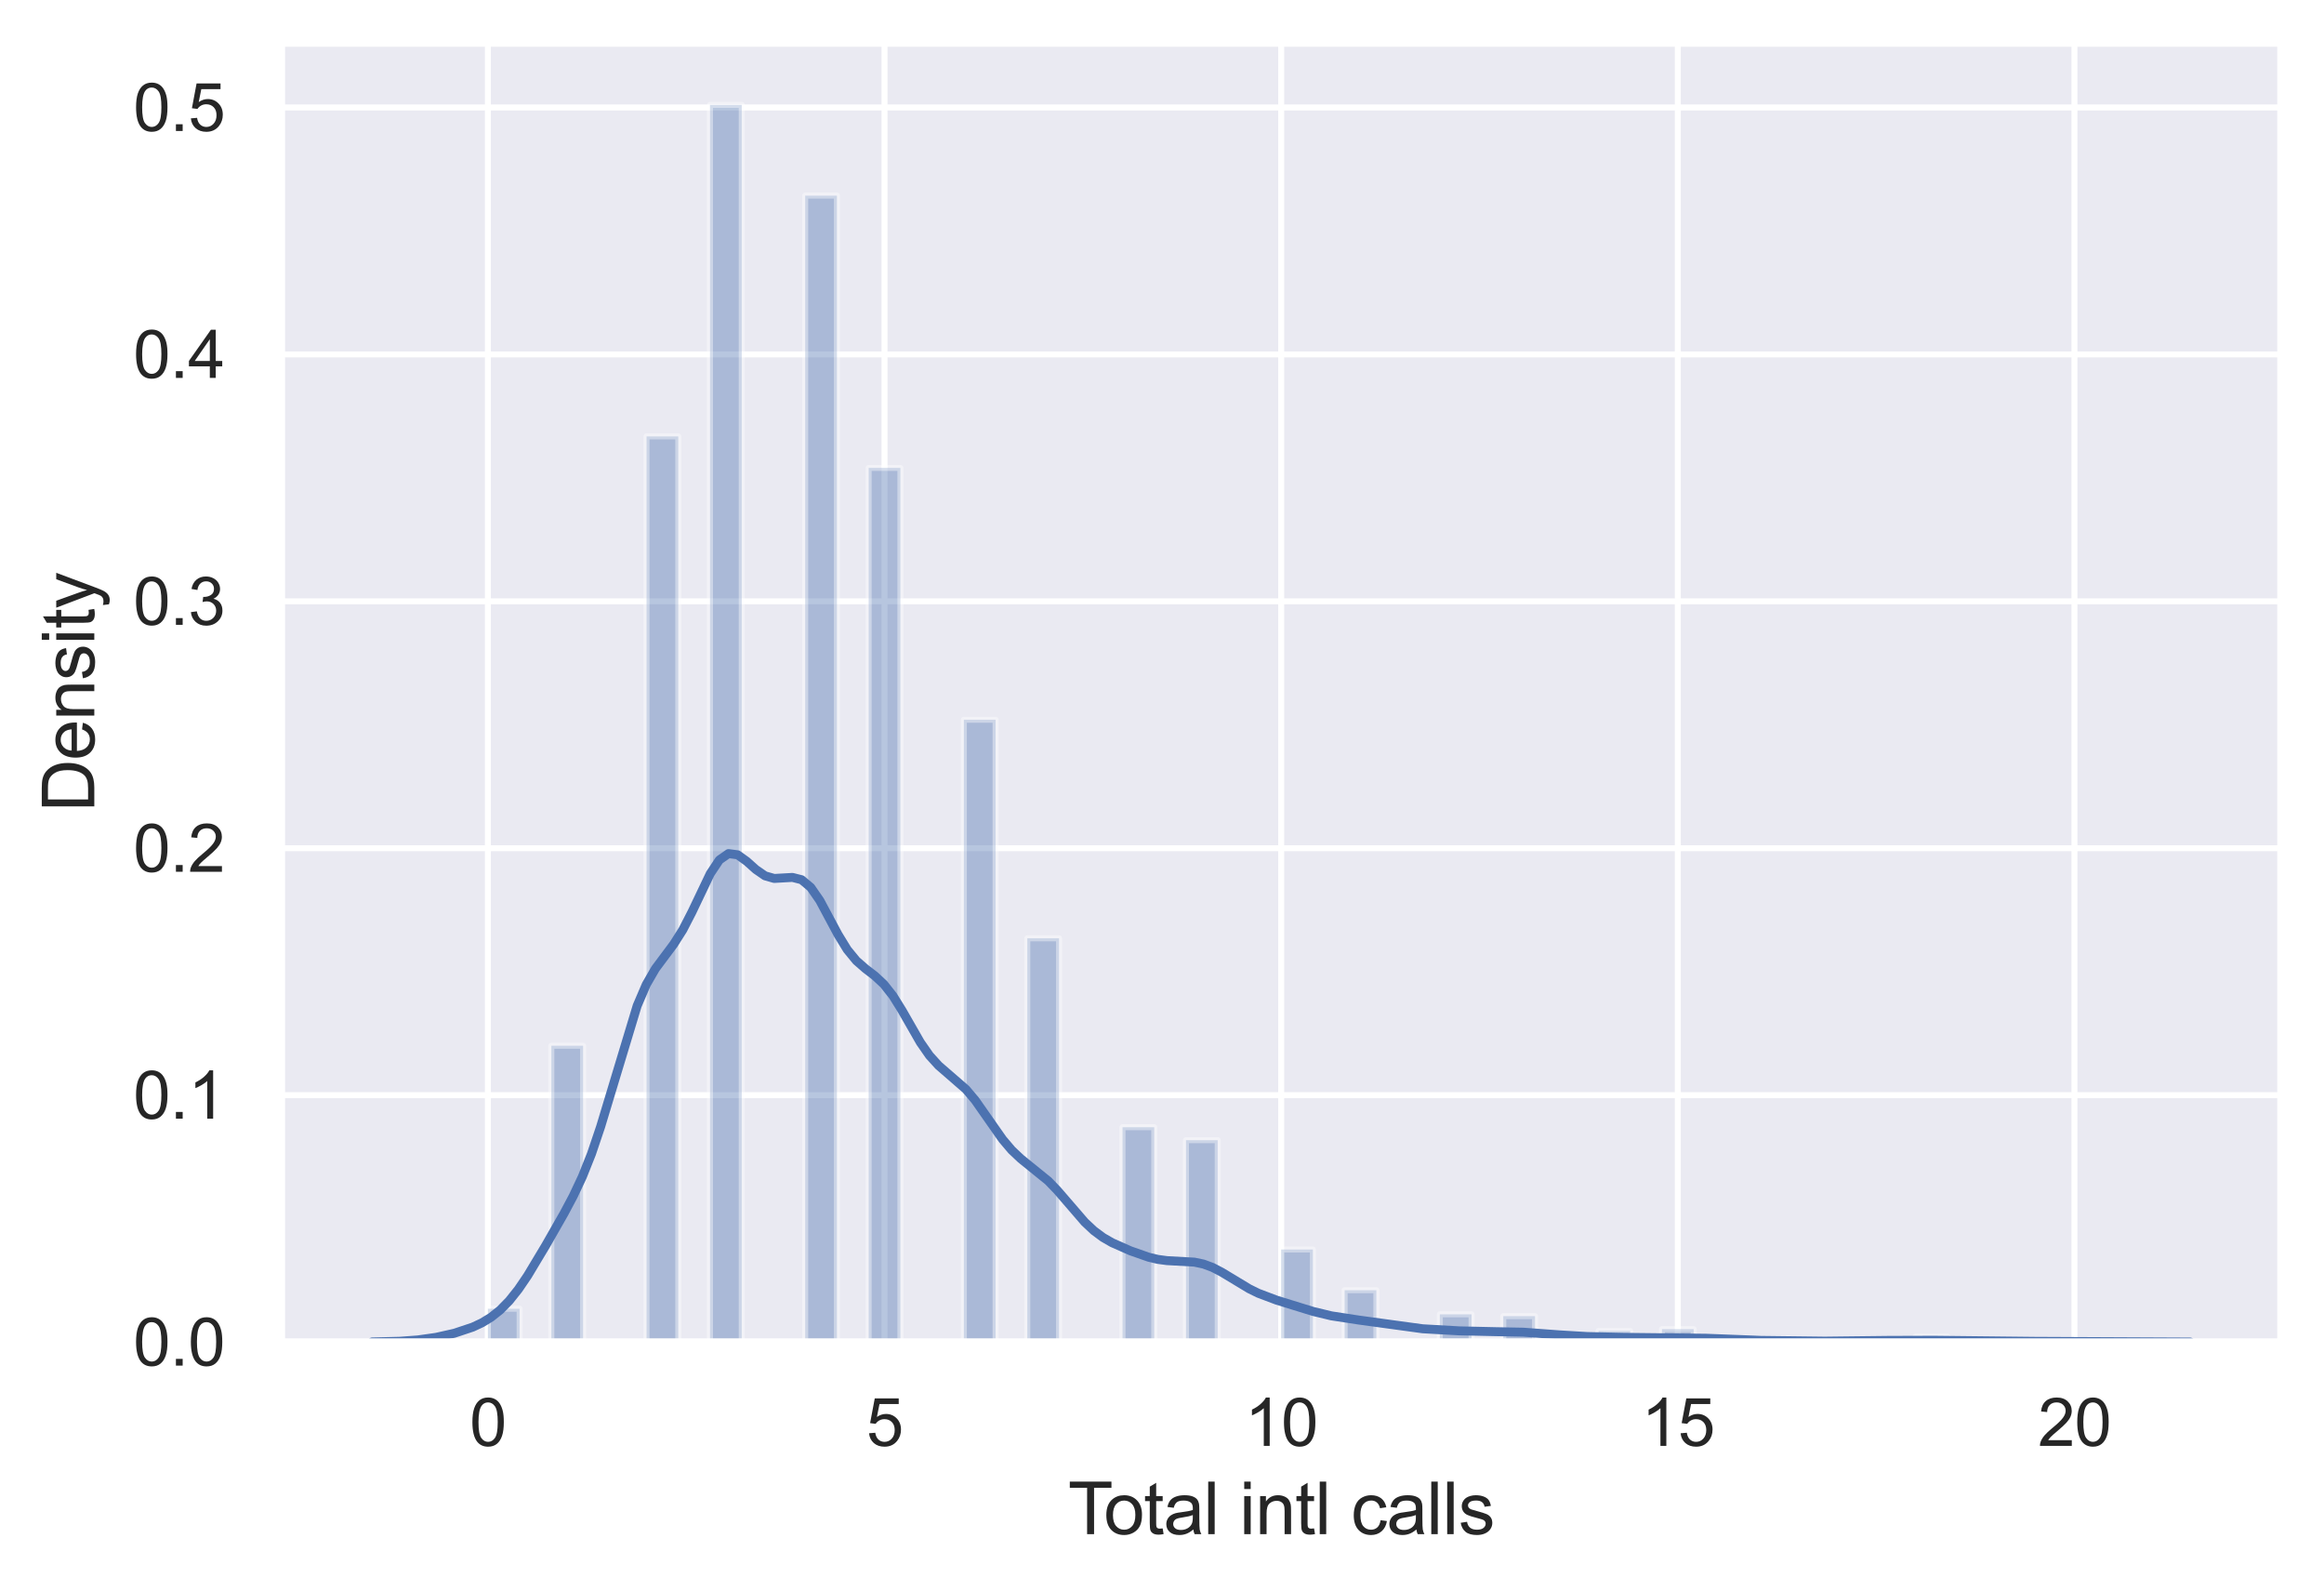 <?xml version="1.0" encoding="utf-8" standalone="no"?>
<!DOCTYPE svg PUBLIC "-//W3C//DTD SVG 1.1//EN"
  "http://www.w3.org/Graphics/SVG/1.1/DTD/svg11.dtd">
<svg xmlns:xlink="http://www.w3.org/1999/xlink" width="389.105pt" height="266.374pt" viewBox="0 0 389.105 266.374" xmlns="http://www.w3.org/2000/svg" version="1.1">
 <defs>
  <style type="text/css">*{stroke-linejoin: round; stroke-linecap: butt}</style>
 </defs>
 <g id="figure_1">
  <g id="patch_1">
   <path d="M 0 266.374 
L 389.105 266.374 
L 389.105 0 
L 0 0 
z
" style="fill: #ffffff"/>
  </g>
  <g id="axes_1">
   <g id="patch_2">
    <path d="M 47.105 224.64 
L 381.905 224.64 
L 381.905 7.2 
L 47.105 7.2 
z
" style="fill: #eaeaf2"/>
   </g>
   <g id="matplotlib.axis_1">
    <g id="xtick_1">
     <g id="line2d_1">
      <path d="M 81.686 224.64 
L 81.686 7.2 
" clip-path="url(#p0e062abb50)" style="fill: none; stroke: #ffffff; stroke-linecap: round"/>
     </g>
     <g id="text_1">
      <!-- 0 -->
      <g style="fill: #262626" transform="translate(78.627 242.014)scale(0.11 -0.11)">
       <defs>
        <path id="ArialMT-30" d="M 266 2259 
Q 266 3072 433 3567 
Q 600 4063 929 4331 
Q 1259 4600 1759 4600 
Q 2128 4600 2406 4451 
Q 2684 4303 2865 4023 
Q 3047 3744 3150 3342 
Q 3253 2941 3253 2259 
Q 3253 1453 3087 958 
Q 2922 463 2592 192 
Q 2263 -78 1759 -78 
Q 1097 -78 719 397 
Q 266 969 266 2259 
z
M 844 2259 
Q 844 1131 1108 757 
Q 1372 384 1759 384 
Q 2147 384 2411 759 
Q 2675 1134 2675 2259 
Q 2675 3391 2411 3762 
Q 2147 4134 1753 4134 
Q 1366 4134 1134 3806 
Q 844 3388 844 2259 
z
" transform="scale(0.016)"/>
       </defs>
       <use xlink:href="#ArialMT-30"/>
      </g>
     </g>
    </g>
    <g id="xtick_2">
     <g id="line2d_2">
      <path d="M 148.095 224.64 
L 148.095 7.2 
" clip-path="url(#p0e062abb50)" style="fill: none; stroke: #ffffff; stroke-linecap: round"/>
     </g>
     <g id="text_2">
      <!-- 5 -->
      <g style="fill: #262626" transform="translate(145.037 242.014)scale(0.11 -0.11)">
       <defs>
        <path id="ArialMT-35" d="M 266 1200 
L 856 1250 
Q 922 819 1161 601 
Q 1400 384 1738 384 
Q 2144 384 2425 690 
Q 2706 997 2706 1503 
Q 2706 1984 2436 2262 
Q 2166 2541 1728 2541 
Q 1456 2541 1237 2417 
Q 1019 2294 894 2097 
L 366 2166 
L 809 4519 
L 3088 4519 
L 3088 3981 
L 1259 3981 
L 1013 2750 
Q 1425 3038 1878 3038 
Q 2478 3038 2890 2622 
Q 3303 2206 3303 1553 
Q 3303 931 2941 478 
Q 2500 -78 1738 -78 
Q 1113 -78 717 272 
Q 322 622 266 1200 
z
" transform="scale(0.016)"/>
       </defs>
       <use xlink:href="#ArialMT-35"/>
      </g>
     </g>
    </g>
    <g id="xtick_3">
     <g id="line2d_3">
      <path d="M 214.505 224.64 
L 214.505 7.2 
" clip-path="url(#p0e062abb50)" style="fill: none; stroke: #ffffff; stroke-linecap: round"/>
     </g>
     <g id="text_3">
      <!-- 10 -->
      <g style="fill: #262626" transform="translate(208.388 242.014)scale(0.11 -0.11)">
       <defs>
        <path id="ArialMT-31" d="M 2384 0 
L 1822 0 
L 1822 3584 
Q 1619 3391 1289 3197 
Q 959 3003 697 2906 
L 697 3450 
Q 1169 3672 1522 3987 
Q 1875 4303 2022 4600 
L 2384 4600 
L 2384 0 
z
" transform="scale(0.016)"/>
       </defs>
       <use xlink:href="#ArialMT-31"/>
       <use xlink:href="#ArialMT-30" x="55.615"/>
      </g>
     </g>
    </g>
    <g id="xtick_4">
     <g id="line2d_4">
      <path d="M 280.915 224.64 
L 280.915 7.2 
" clip-path="url(#p0e062abb50)" style="fill: none; stroke: #ffffff; stroke-linecap: round"/>
     </g>
     <g id="text_4">
      <!-- 15 -->
      <g style="fill: #262626" transform="translate(274.798 242.014)scale(0.11 -0.11)">
       <use xlink:href="#ArialMT-31"/>
       <use xlink:href="#ArialMT-35" x="55.615"/>
      </g>
     </g>
    </g>
    <g id="xtick_5">
     <g id="line2d_5">
      <path d="M 347.324 224.64 
L 347.324 7.2 
" clip-path="url(#p0e062abb50)" style="fill: none; stroke: #ffffff; stroke-linecap: round"/>
     </g>
     <g id="text_5">
      <!-- 20 -->
      <g style="fill: #262626" transform="translate(341.207 242.014)scale(0.11 -0.11)">
       <defs>
        <path id="ArialMT-32" d="M 3222 541 
L 3222 0 
L 194 0 
Q 188 203 259 391 
Q 375 700 629 1000 
Q 884 1300 1366 1694 
Q 2113 2306 2375 2664 
Q 2638 3022 2638 3341 
Q 2638 3675 2398 3904 
Q 2159 4134 1775 4134 
Q 1369 4134 1125 3890 
Q 881 3647 878 3216 
L 300 3275 
Q 359 3922 746 4261 
Q 1134 4600 1788 4600 
Q 2447 4600 2831 4234 
Q 3216 3869 3216 3328 
Q 3216 3053 3103 2787 
Q 2991 2522 2730 2228 
Q 2469 1934 1863 1422 
Q 1356 997 1212 845 
Q 1069 694 975 541 
L 3222 541 
z
" transform="scale(0.016)"/>
       </defs>
       <use xlink:href="#ArialMT-32"/>
       <use xlink:href="#ArialMT-30" x="55.615"/>
      </g>
     </g>
    </g>
    <g id="text_6">
     <!-- Total intl calls -->
     <g style="fill: #262626" transform="translate(178.828 256.789)scale(0.12 -0.12)">
      <defs>
       <path id="ArialMT-54" d="M 1659 0 
L 1659 4041 
L 150 4041 
L 150 4581 
L 3781 4581 
L 3781 4041 
L 2266 4041 
L 2266 0 
L 1659 0 
z
" transform="scale(0.016)"/>
       <path id="ArialMT-6f" d="M 213 1659 
Q 213 2581 725 3025 
Q 1153 3394 1769 3394 
Q 2453 3394 2887 2945 
Q 3322 2497 3322 1706 
Q 3322 1066 3130 698 
Q 2938 331 2570 128 
Q 2203 -75 1769 -75 
Q 1072 -75 642 372 
Q 213 819 213 1659 
z
M 791 1659 
Q 791 1022 1069 705 
Q 1347 388 1769 388 
Q 2188 388 2466 706 
Q 2744 1025 2744 1678 
Q 2744 2294 2464 2611 
Q 2184 2928 1769 2928 
Q 1347 2928 1069 2612 
Q 791 2297 791 1659 
z
" transform="scale(0.016)"/>
       <path id="ArialMT-74" d="M 1650 503 
L 1731 6 
Q 1494 -44 1306 -44 
Q 1000 -44 831 53 
Q 663 150 594 308 
Q 525 466 525 972 
L 525 2881 
L 113 2881 
L 113 3319 
L 525 3319 
L 525 4141 
L 1084 4478 
L 1084 3319 
L 1650 3319 
L 1650 2881 
L 1084 2881 
L 1084 941 
Q 1084 700 1114 631 
Q 1144 563 1211 522 
Q 1278 481 1403 481 
Q 1497 481 1650 503 
z
" transform="scale(0.016)"/>
       <path id="ArialMT-61" d="M 2588 409 
Q 2275 144 1986 34 
Q 1697 -75 1366 -75 
Q 819 -75 525 192 
Q 231 459 231 875 
Q 231 1119 342 1320 
Q 453 1522 633 1644 
Q 813 1766 1038 1828 
Q 1203 1872 1538 1913 
Q 2219 1994 2541 2106 
Q 2544 2222 2544 2253 
Q 2544 2597 2384 2738 
Q 2169 2928 1744 2928 
Q 1347 2928 1158 2789 
Q 969 2650 878 2297 
L 328 2372 
Q 403 2725 575 2942 
Q 747 3159 1072 3276 
Q 1397 3394 1825 3394 
Q 2250 3394 2515 3294 
Q 2781 3194 2906 3042 
Q 3031 2891 3081 2659 
Q 3109 2516 3109 2141 
L 3109 1391 
Q 3109 606 3145 398 
Q 3181 191 3288 0 
L 2700 0 
Q 2613 175 2588 409 
z
M 2541 1666 
Q 2234 1541 1622 1453 
Q 1275 1403 1131 1340 
Q 988 1278 909 1158 
Q 831 1038 831 891 
Q 831 666 1001 516 
Q 1172 366 1500 366 
Q 1825 366 2078 508 
Q 2331 650 2450 897 
Q 2541 1088 2541 1459 
L 2541 1666 
z
" transform="scale(0.016)"/>
       <path id="ArialMT-6c" d="M 409 0 
L 409 4581 
L 972 4581 
L 972 0 
L 409 0 
z
" transform="scale(0.016)"/>
       <path id="ArialMT-20" transform="scale(0.016)"/>
       <path id="ArialMT-69" d="M 425 3934 
L 425 4581 
L 988 4581 
L 988 3934 
L 425 3934 
z
M 425 0 
L 425 3319 
L 988 3319 
L 988 0 
L 425 0 
z
" transform="scale(0.016)"/>
       <path id="ArialMT-6e" d="M 422 0 
L 422 3319 
L 928 3319 
L 928 2847 
Q 1294 3394 1984 3394 
Q 2284 3394 2536 3286 
Q 2788 3178 2913 3003 
Q 3038 2828 3088 2588 
Q 3119 2431 3119 2041 
L 3119 0 
L 2556 0 
L 2556 2019 
Q 2556 2363 2490 2533 
Q 2425 2703 2258 2804 
Q 2091 2906 1866 2906 
Q 1506 2906 1245 2678 
Q 984 2450 984 1813 
L 984 0 
L 422 0 
z
" transform="scale(0.016)"/>
       <path id="ArialMT-63" d="M 2588 1216 
L 3141 1144 
Q 3050 572 2676 248 
Q 2303 -75 1759 -75 
Q 1078 -75 664 370 
Q 250 816 250 1647 
Q 250 2184 428 2587 
Q 606 2991 970 3192 
Q 1334 3394 1763 3394 
Q 2303 3394 2647 3120 
Q 2991 2847 3088 2344 
L 2541 2259 
Q 2463 2594 2264 2762 
Q 2066 2931 1784 2931 
Q 1359 2931 1093 2626 
Q 828 2322 828 1663 
Q 828 994 1084 691 
Q 1341 388 1753 388 
Q 2084 388 2306 591 
Q 2528 794 2588 1216 
z
" transform="scale(0.016)"/>
       <path id="ArialMT-73" d="M 197 991 
L 753 1078 
Q 800 744 1014 566 
Q 1228 388 1613 388 
Q 2000 388 2187 545 
Q 2375 703 2375 916 
Q 2375 1106 2209 1216 
Q 2094 1291 1634 1406 
Q 1016 1563 777 1677 
Q 538 1791 414 1992 
Q 291 2194 291 2438 
Q 291 2659 392 2848 
Q 494 3038 669 3163 
Q 800 3259 1026 3326 
Q 1253 3394 1513 3394 
Q 1903 3394 2198 3281 
Q 2494 3169 2634 2976 
Q 2775 2784 2828 2463 
L 2278 2388 
Q 2241 2644 2061 2787 
Q 1881 2931 1553 2931 
Q 1166 2931 1000 2803 
Q 834 2675 834 2503 
Q 834 2394 903 2306 
Q 972 2216 1119 2156 
Q 1203 2125 1616 2013 
Q 2213 1853 2448 1751 
Q 2684 1650 2818 1456 
Q 2953 1263 2953 975 
Q 2953 694 2789 445 
Q 2625 197 2315 61 
Q 2006 -75 1616 -75 
Q 969 -75 630 194 
Q 291 463 197 991 
z
" transform="scale(0.016)"/>
      </defs>
      <use xlink:href="#ArialMT-54"/>
      <use xlink:href="#ArialMT-6f" x="49.959"/>
      <use xlink:href="#ArialMT-74" x="105.574"/>
      <use xlink:href="#ArialMT-61" x="133.357"/>
      <use xlink:href="#ArialMT-6c" x="188.973"/>
      <use xlink:href="#ArialMT-20" x="211.189"/>
      <use xlink:href="#ArialMT-69" x="238.973"/>
      <use xlink:href="#ArialMT-6e" x="261.189"/>
      <use xlink:href="#ArialMT-74" x="316.805"/>
      <use xlink:href="#ArialMT-6c" x="344.588"/>
      <use xlink:href="#ArialMT-20" x="366.805"/>
      <use xlink:href="#ArialMT-63" x="394.588"/>
      <use xlink:href="#ArialMT-61" x="444.588"/>
      <use xlink:href="#ArialMT-6c" x="500.203"/>
      <use xlink:href="#ArialMT-6c" x="522.42"/>
      <use xlink:href="#ArialMT-73" x="544.637"/>
     </g>
    </g>
   </g>
   <g id="matplotlib.axis_2">
    <g id="ytick_1">
     <g id="line2d_6">
      <path d="M 47.105 224.64 
L 381.905 224.64 
" clip-path="url(#p0e062abb50)" style="fill: none; stroke: #ffffff; stroke-linecap: round"/>
     </g>
     <g id="text_7">
      <!-- 0.0 -->
      <g style="fill: #262626" transform="translate(22.315 228.577)scale(0.11 -0.11)">
       <defs>
        <path id="ArialMT-2e" d="M 581 0 
L 581 641 
L 1222 641 
L 1222 0 
L 581 0 
z
" transform="scale(0.016)"/>
       </defs>
       <use xlink:href="#ArialMT-30"/>
       <use xlink:href="#ArialMT-2e" x="55.615"/>
       <use xlink:href="#ArialMT-30" x="83.398"/>
      </g>
     </g>
    </g>
    <g id="ytick_2">
     <g id="line2d_7">
      <path d="M 47.105 183.31 
L 381.905 183.31 
" clip-path="url(#p0e062abb50)" style="fill: none; stroke: #ffffff; stroke-linecap: round"/>
     </g>
     <g id="text_8">
      <!-- 0.1 -->
      <g style="fill: #262626" transform="translate(22.315 187.246)scale(0.11 -0.11)">
       <use xlink:href="#ArialMT-30"/>
       <use xlink:href="#ArialMT-2e" x="55.615"/>
       <use xlink:href="#ArialMT-31" x="83.398"/>
      </g>
     </g>
    </g>
    <g id="ytick_3">
     <g id="line2d_8">
      <path d="M 47.105 141.979 
L 381.905 141.979 
" clip-path="url(#p0e062abb50)" style="fill: none; stroke: #ffffff; stroke-linecap: round"/>
     </g>
     <g id="text_9">
      <!-- 0.2 -->
      <g style="fill: #262626" transform="translate(22.315 145.916)scale(0.11 -0.11)">
       <use xlink:href="#ArialMT-30"/>
       <use xlink:href="#ArialMT-2e" x="55.615"/>
       <use xlink:href="#ArialMT-32" x="83.398"/>
      </g>
     </g>
    </g>
    <g id="ytick_4">
     <g id="line2d_9">
      <path d="M 47.105 100.649 
L 381.905 100.649 
" clip-path="url(#p0e062abb50)" style="fill: none; stroke: #ffffff; stroke-linecap: round"/>
     </g>
     <g id="text_10">
      <!-- 0.3 -->
      <g style="fill: #262626" transform="translate(22.315 104.586)scale(0.11 -0.11)">
       <defs>
        <path id="ArialMT-33" d="M 269 1209 
L 831 1284 
Q 928 806 1161 595 
Q 1394 384 1728 384 
Q 2125 384 2398 659 
Q 2672 934 2672 1341 
Q 2672 1728 2419 1979 
Q 2166 2231 1775 2231 
Q 1616 2231 1378 2169 
L 1441 2663 
Q 1497 2656 1531 2656 
Q 1891 2656 2178 2843 
Q 2466 3031 2466 3422 
Q 2466 3731 2256 3934 
Q 2047 4138 1716 4138 
Q 1388 4138 1169 3931 
Q 950 3725 888 3313 
L 325 3413 
Q 428 3978 793 4289 
Q 1159 4600 1703 4600 
Q 2078 4600 2393 4439 
Q 2709 4278 2876 4000 
Q 3044 3722 3044 3409 
Q 3044 3113 2884 2869 
Q 2725 2625 2413 2481 
Q 2819 2388 3044 2092 
Q 3269 1797 3269 1353 
Q 3269 753 2831 336 
Q 2394 -81 1725 -81 
Q 1122 -81 723 278 
Q 325 638 269 1209 
z
" transform="scale(0.016)"/>
       </defs>
       <use xlink:href="#ArialMT-30"/>
       <use xlink:href="#ArialMT-2e" x="55.615"/>
       <use xlink:href="#ArialMT-33" x="83.398"/>
      </g>
     </g>
    </g>
    <g id="ytick_5">
     <g id="line2d_10">
      <path d="M 47.105 59.319 
L 381.905 59.319 
" clip-path="url(#p0e062abb50)" style="fill: none; stroke: #ffffff; stroke-linecap: round"/>
     </g>
     <g id="text_11">
      <!-- 0.4 -->
      <g style="fill: #262626" transform="translate(22.315 63.255)scale(0.11 -0.11)">
       <defs>
        <path id="ArialMT-34" d="M 2069 0 
L 2069 1097 
L 81 1097 
L 81 1613 
L 2172 4581 
L 2631 4581 
L 2631 1613 
L 3250 1613 
L 3250 1097 
L 2631 1097 
L 2631 0 
L 2069 0 
z
M 2069 1613 
L 2069 3678 
L 634 1613 
L 2069 1613 
z
" transform="scale(0.016)"/>
       </defs>
       <use xlink:href="#ArialMT-30"/>
       <use xlink:href="#ArialMT-2e" x="55.615"/>
       <use xlink:href="#ArialMT-34" x="83.398"/>
      </g>
     </g>
    </g>
    <g id="ytick_6">
     <g id="line2d_11">
      <path d="M 47.105 17.988 
L 381.905 17.988 
" clip-path="url(#p0e062abb50)" style="fill: none; stroke: #ffffff; stroke-linecap: round"/>
     </g>
     <g id="text_12">
      <!-- 0.5 -->
      <g style="fill: #262626" transform="translate(22.315 21.925)scale(0.11 -0.11)">
       <use xlink:href="#ArialMT-30"/>
       <use xlink:href="#ArialMT-2e" x="55.615"/>
       <use xlink:href="#ArialMT-35" x="83.398"/>
      </g>
     </g>
    </g>
    <g id="text_13">
     <!-- Density -->
     <g style="fill: #262626" transform="translate(15.789 135.926)rotate(-90)scale(0.12 -0.12)">
      <defs>
       <path id="ArialMT-44" d="M 494 0 
L 494 4581 
L 2072 4581 
Q 2606 4581 2888 4516 
Q 3281 4425 3559 4188 
Q 3922 3881 4101 3404 
Q 4281 2928 4281 2316 
Q 4281 1794 4159 1391 
Q 4038 988 3847 723 
Q 3656 459 3429 307 
Q 3203 156 2883 78 
Q 2563 0 2147 0 
L 494 0 
z
M 1100 541 
L 2078 541 
Q 2531 541 2789 625 
Q 3047 709 3200 863 
Q 3416 1078 3536 1442 
Q 3656 1806 3656 2325 
Q 3656 3044 3420 3430 
Q 3184 3816 2847 3947 
Q 2603 4041 2063 4041 
L 1100 4041 
L 1100 541 
z
" transform="scale(0.016)"/>
       <path id="ArialMT-65" d="M 2694 1069 
L 3275 997 
Q 3138 488 2766 206 
Q 2394 -75 1816 -75 
Q 1088 -75 661 373 
Q 234 822 234 1631 
Q 234 2469 665 2931 
Q 1097 3394 1784 3394 
Q 2450 3394 2872 2941 
Q 3294 2488 3294 1666 
Q 3294 1616 3291 1516 
L 816 1516 
Q 847 969 1125 678 
Q 1403 388 1819 388 
Q 2128 388 2347 550 
Q 2566 713 2694 1069 
z
M 847 1978 
L 2700 1978 
Q 2663 2397 2488 2606 
Q 2219 2931 1791 2931 
Q 1403 2931 1139 2672 
Q 875 2413 847 1978 
z
" transform="scale(0.016)"/>
       <path id="ArialMT-79" d="M 397 -1278 
L 334 -750 
Q 519 -800 656 -800 
Q 844 -800 956 -737 
Q 1069 -675 1141 -563 
Q 1194 -478 1313 -144 
Q 1328 -97 1363 -6 
L 103 3319 
L 709 3319 
L 1400 1397 
Q 1534 1031 1641 628 
Q 1738 1016 1872 1384 
L 2581 3319 
L 3144 3319 
L 1881 -56 
Q 1678 -603 1566 -809 
Q 1416 -1088 1222 -1217 
Q 1028 -1347 759 -1347 
Q 597 -1347 397 -1278 
z
" transform="scale(0.016)"/>
      </defs>
      <use xlink:href="#ArialMT-44"/>
      <use xlink:href="#ArialMT-65" x="72.217"/>
      <use xlink:href="#ArialMT-6e" x="127.832"/>
      <use xlink:href="#ArialMT-73" x="183.447"/>
      <use xlink:href="#ArialMT-69" x="233.447"/>
      <use xlink:href="#ArialMT-74" x="255.664"/>
      <use xlink:href="#ArialMT-79" x="283.447"/>
     </g>
    </g>
   </g>
   <g id="patch_3">
    <path d="M 81.686 224.64 
L 86.999 224.64 
L 86.999 219.06 
L 81.686 219.06 
z
" clip-path="url(#p0e062abb50)" style="fill: #4c72b0; opacity: 0.4; stroke: #ffffff; stroke-linejoin: miter"/>
   </g>
   <g id="patch_4">
    <path d="M 86.999 224.64 
L 92.311 224.64 
L 92.311 224.64 
L 86.999 224.64 
z
" clip-path="url(#p0e062abb50)" style="fill: #4c72b0; opacity: 0.4; stroke: #ffffff; stroke-linejoin: miter"/>
   </g>
   <g id="patch_5">
    <path d="M 92.311 224.64 
L 97.624 224.64 
L 97.624 175.039 
L 92.311 175.039 
z
" clip-path="url(#p0e062abb50)" style="fill: #4c72b0; opacity: 0.4; stroke: #ffffff; stroke-linejoin: miter"/>
   </g>
   <g id="patch_6">
    <path d="M 97.624 224.64 
L 102.937 224.64 
L 102.937 224.64 
L 97.624 224.64 
z
" clip-path="url(#p0e062abb50)" style="fill: #4c72b0; opacity: 0.4; stroke: #ffffff; stroke-linejoin: miter"/>
   </g>
   <g id="patch_7">
    <path d="M 102.937 224.64 
L 108.25 224.64 
L 108.25 224.64 
L 102.937 224.64 
z
" clip-path="url(#p0e062abb50)" style="fill: #4c72b0; opacity: 0.4; stroke: #ffffff; stroke-linejoin: miter"/>
   </g>
   <g id="patch_8">
    <path d="M 108.25 224.64 
L 113.562 224.64 
L 113.562 73.046 
L 108.25 73.046 
z
" clip-path="url(#p0e062abb50)" style="fill: #4c72b0; opacity: 0.4; stroke: #ffffff; stroke-linejoin: miter"/>
   </g>
   <g id="patch_9">
    <path d="M 113.562 224.64 
L 118.875 224.64 
L 118.875 224.64 
L 113.562 224.64 
z
" clip-path="url(#p0e062abb50)" style="fill: #4c72b0; opacity: 0.4; stroke: #ffffff; stroke-linejoin: miter"/>
   </g>
   <g id="patch_10">
    <path d="M 118.875 224.64 
L 124.188 224.64 
L 124.188 17.554 
L 118.875 17.554 
z
" clip-path="url(#p0e062abb50)" style="fill: #4c72b0; opacity: 0.4; stroke: #ffffff; stroke-linejoin: miter"/>
   </g>
   <g id="patch_11">
    <path d="M 124.188 224.64 
L 129.501 224.64 
L 129.501 224.64 
L 124.188 224.64 
z
" clip-path="url(#p0e062abb50)" style="fill: #4c72b0; opacity: 0.4; stroke: #ffffff; stroke-linejoin: miter"/>
   </g>
   <g id="patch_12">
    <path d="M 129.501 224.64 
L 134.813 224.64 
L 134.813 224.64 
L 129.501 224.64 
z
" clip-path="url(#p0e062abb50)" style="fill: #4c72b0; opacity: 0.4; stroke: #ffffff; stroke-linejoin: miter"/>
   </g>
   <g id="patch_13">
    <path d="M 134.813 224.64 
L 140.126 224.64 
L 140.126 32.745 
L 134.813 32.745 
z
" clip-path="url(#p0e062abb50)" style="fill: #4c72b0; opacity: 0.4; stroke: #ffffff; stroke-linejoin: miter"/>
   </g>
   <g id="patch_14">
    <path d="M 140.126 224.64 
L 145.439 224.64 
L 145.439 224.64 
L 140.126 224.64 
z
" clip-path="url(#p0e062abb50)" style="fill: #4c72b0; opacity: 0.4; stroke: #ffffff; stroke-linejoin: miter"/>
   </g>
   <g id="patch_15">
    <path d="M 145.439 224.64 
L 150.752 224.64 
L 150.752 78.316 
L 145.439 78.316 
z
" clip-path="url(#p0e062abb50)" style="fill: #4c72b0; opacity: 0.4; stroke: #ffffff; stroke-linejoin: miter"/>
   </g>
   <g id="patch_16">
    <path d="M 150.752 224.64 
L 156.065 224.64 
L 156.065 224.64 
L 150.752 224.64 
z
" clip-path="url(#p0e062abb50)" style="fill: #4c72b0; opacity: 0.4; stroke: #ffffff; stroke-linejoin: miter"/>
   </g>
   <g id="patch_17">
    <path d="M 156.065 224.64 
L 161.377 224.64 
L 161.377 224.64 
L 156.065 224.64 
z
" clip-path="url(#p0e062abb50)" style="fill: #4c72b0; opacity: 0.4; stroke: #ffffff; stroke-linejoin: miter"/>
   </g>
   <g id="patch_18">
    <path d="M 161.377 224.64 
L 166.69 224.64 
L 166.69 120.477 
L 161.377 120.477 
z
" clip-path="url(#p0e062abb50)" style="fill: #4c72b0; opacity: 0.4; stroke: #ffffff; stroke-linejoin: miter"/>
   </g>
   <g id="patch_19">
    <path d="M 166.69 224.64 
L 172.003 224.64 
L 172.003 224.64 
L 166.69 224.64 
z
" clip-path="url(#p0e062abb50)" style="fill: #4c72b0; opacity: 0.4; stroke: #ffffff; stroke-linejoin: miter"/>
   </g>
   <g id="patch_20">
    <path d="M 172.003 224.64 
L 177.316 224.64 
L 177.316 157.058 
L 172.003 157.058 
z
" clip-path="url(#p0e062abb50)" style="fill: #4c72b0; opacity: 0.4; stroke: #ffffff; stroke-linejoin: miter"/>
   </g>
   <g id="patch_21">
    <path d="M 177.316 224.64 
L 182.628 224.64 
L 182.628 224.64 
L 177.316 224.64 
z
" clip-path="url(#p0e062abb50)" style="fill: #4c72b0; opacity: 0.4; stroke: #ffffff; stroke-linejoin: miter"/>
   </g>
   <g id="patch_22">
    <path d="M 182.628 224.64 
L 187.941 224.64 
L 187.941 224.64 
L 182.628 224.64 
z
" clip-path="url(#p0e062abb50)" style="fill: #4c72b0; opacity: 0.4; stroke: #ffffff; stroke-linejoin: miter"/>
   </g>
   <g id="patch_23">
    <path d="M 187.941 224.64 
L 193.254 224.64 
L 193.254 188.679 
L 187.941 188.679 
z
" clip-path="url(#p0e062abb50)" style="fill: #4c72b0; opacity: 0.4; stroke: #ffffff; stroke-linejoin: miter"/>
   </g>
   <g id="patch_24">
    <path d="M 193.254 224.64 
L 198.567 224.64 
L 198.567 224.64 
L 193.254 224.64 
z
" clip-path="url(#p0e062abb50)" style="fill: #4c72b0; opacity: 0.4; stroke: #ffffff; stroke-linejoin: miter"/>
   </g>
   <g id="patch_25">
    <path d="M 198.567 224.64 
L 203.879 224.64 
L 203.879 190.849 
L 198.567 190.849 
z
" clip-path="url(#p0e062abb50)" style="fill: #4c72b0; opacity: 0.4; stroke: #ffffff; stroke-linejoin: miter"/>
   </g>
   <g id="patch_26">
    <path d="M 203.879 224.64 
L 209.192 224.64 
L 209.192 224.64 
L 203.879 224.64 
z
" clip-path="url(#p0e062abb50)" style="fill: #4c72b0; opacity: 0.4; stroke: #ffffff; stroke-linejoin: miter"/>
   </g>
   <g id="patch_27">
    <path d="M 209.192 224.64 
L 214.505 224.64 
L 214.505 224.64 
L 209.192 224.64 
z
" clip-path="url(#p0e062abb50)" style="fill: #4c72b0; opacity: 0.4; stroke: #ffffff; stroke-linejoin: miter"/>
   </g>
   <g id="patch_28">
    <path d="M 214.505 224.64 
L 219.818 224.64 
L 219.818 209.14 
L 214.505 209.14 
z
" clip-path="url(#p0e062abb50)" style="fill: #4c72b0; opacity: 0.4; stroke: #ffffff; stroke-linejoin: miter"/>
   </g>
   <g id="patch_29">
    <path d="M 219.818 224.64 
L 225.131 224.64 
L 225.131 224.64 
L 219.818 224.64 
z
" clip-path="url(#p0e062abb50)" style="fill: #4c72b0; opacity: 0.4; stroke: #ffffff; stroke-linejoin: miter"/>
   </g>
   <g id="patch_30">
    <path d="M 225.131 224.64 
L 230.443 224.64 
L 230.443 215.96 
L 225.131 215.96 
z
" clip-path="url(#p0e062abb50)" style="fill: #4c72b0; opacity: 0.4; stroke: #ffffff; stroke-linejoin: miter"/>
   </g>
   <g id="patch_31">
    <path d="M 230.443 224.64 
L 235.756 224.64 
L 235.756 224.64 
L 230.443 224.64 
z
" clip-path="url(#p0e062abb50)" style="fill: #4c72b0; opacity: 0.4; stroke: #ffffff; stroke-linejoin: miter"/>
   </g>
   <g id="patch_32">
    <path d="M 235.756 224.64 
L 241.069 224.64 
L 241.069 224.64 
L 235.756 224.64 
z
" clip-path="url(#p0e062abb50)" style="fill: #4c72b0; opacity: 0.4; stroke: #ffffff; stroke-linejoin: miter"/>
   </g>
   <g id="patch_33">
    <path d="M 241.069 224.64 
L 246.382 224.64 
L 246.382 219.99 
L 241.069 219.99 
z
" clip-path="url(#p0e062abb50)" style="fill: #4c72b0; opacity: 0.4; stroke: #ffffff; stroke-linejoin: miter"/>
   </g>
   <g id="patch_34">
    <path d="M 246.382 224.64 
L 251.694 224.64 
L 251.694 224.64 
L 246.382 224.64 
z
" clip-path="url(#p0e062abb50)" style="fill: #4c72b0; opacity: 0.4; stroke: #ffffff; stroke-linejoin: miter"/>
   </g>
   <g id="patch_35">
    <path d="M 251.694 224.64 
L 257.007 224.64 
L 257.007 220.3 
L 251.694 220.3 
z
" clip-path="url(#p0e062abb50)" style="fill: #4c72b0; opacity: 0.4; stroke: #ffffff; stroke-linejoin: miter"/>
   </g>
   <g id="patch_36">
    <path d="M 257.007 224.64 
L 262.32 224.64 
L 262.32 224.64 
L 257.007 224.64 
z
" clip-path="url(#p0e062abb50)" style="fill: #4c72b0; opacity: 0.4; stroke: #ffffff; stroke-linejoin: miter"/>
   </g>
   <g id="patch_37">
    <path d="M 262.32 224.64 
L 267.633 224.64 
L 267.633 224.64 
L 262.32 224.64 
z
" clip-path="url(#p0e062abb50)" style="fill: #4c72b0; opacity: 0.4; stroke: #ffffff; stroke-linejoin: miter"/>
   </g>
   <g id="patch_38">
    <path d="M 267.633 224.64 
L 272.945 224.64 
L 272.945 222.78 
L 267.633 222.78 
z
" clip-path="url(#p0e062abb50)" style="fill: #4c72b0; opacity: 0.4; stroke: #ffffff; stroke-linejoin: miter"/>
   </g>
   <g id="patch_39">
    <path d="M 272.945 224.64 
L 278.258 224.64 
L 278.258 224.64 
L 272.945 224.64 
z
" clip-path="url(#p0e062abb50)" style="fill: #4c72b0; opacity: 0.4; stroke: #ffffff; stroke-linejoin: miter"/>
   </g>
   <g id="patch_40">
    <path d="M 278.258 224.64 
L 283.571 224.64 
L 283.571 222.47 
L 278.258 222.47 
z
" clip-path="url(#p0e062abb50)" style="fill: #4c72b0; opacity: 0.4; stroke: #ffffff; stroke-linejoin: miter"/>
   </g>
   <g id="patch_41">
    <path d="M 283.571 224.64 
L 288.884 224.64 
L 288.884 224.64 
L 283.571 224.64 
z
" clip-path="url(#p0e062abb50)" style="fill: #4c72b0; opacity: 0.4; stroke: #ffffff; stroke-linejoin: miter"/>
   </g>
   <g id="patch_42">
    <path d="M 288.884 224.64 
L 294.197 224.64 
L 294.197 224.64 
L 288.884 224.64 
z
" clip-path="url(#p0e062abb50)" style="fill: #4c72b0; opacity: 0.4; stroke: #ffffff; stroke-linejoin: miter"/>
   </g>
   <g id="patch_43">
    <path d="M 294.197 224.64 
L 299.509 224.64 
L 299.509 224.02 
L 294.197 224.02 
z
" clip-path="url(#p0e062abb50)" style="fill: #4c72b0; opacity: 0.4; stroke: #ffffff; stroke-linejoin: miter"/>
   </g>
   <g id="patch_44">
    <path d="M 299.509 224.64 
L 304.822 224.64 
L 304.822 224.64 
L 299.509 224.64 
z
" clip-path="url(#p0e062abb50)" style="fill: #4c72b0; opacity: 0.4; stroke: #ffffff; stroke-linejoin: miter"/>
   </g>
   <g id="patch_45">
    <path d="M 304.822 224.64 
L 310.135 224.64 
L 310.135 224.33 
L 304.822 224.33 
z
" clip-path="url(#p0e062abb50)" style="fill: #4c72b0; opacity: 0.4; stroke: #ffffff; stroke-linejoin: miter"/>
   </g>
   <g id="patch_46">
    <path d="M 310.135 224.64 
L 315.448 224.64 
L 315.448 224.64 
L 310.135 224.64 
z
" clip-path="url(#p0e062abb50)" style="fill: #4c72b0; opacity: 0.4; stroke: #ffffff; stroke-linejoin: miter"/>
   </g>
   <g id="patch_47">
    <path d="M 315.448 224.64 
L 320.76 224.64 
L 320.76 224.64 
L 315.448 224.64 
z
" clip-path="url(#p0e062abb50)" style="fill: #4c72b0; opacity: 0.4; stroke: #ffffff; stroke-linejoin: miter"/>
   </g>
   <g id="patch_48">
    <path d="M 320.76 224.64 
L 326.073 224.64 
L 326.073 223.71 
L 320.76 223.71 
z
" clip-path="url(#p0e062abb50)" style="fill: #4c72b0; opacity: 0.4; stroke: #ffffff; stroke-linejoin: miter"/>
   </g>
   <g id="patch_49">
    <path d="M 326.073 224.64 
L 331.386 224.64 
L 331.386 224.64 
L 326.073 224.64 
z
" clip-path="url(#p0e062abb50)" style="fill: #4c72b0; opacity: 0.4; stroke: #ffffff; stroke-linejoin: miter"/>
   </g>
   <g id="patch_50">
    <path d="M 331.386 224.64 
L 336.699 224.64 
L 336.699 224.33 
L 331.386 224.33 
z
" clip-path="url(#p0e062abb50)" style="fill: #4c72b0; opacity: 0.4; stroke: #ffffff; stroke-linejoin: miter"/>
   </g>
   <g id="patch_51">
    <path d="M 336.699 224.64 
L 342.011 224.64 
L 342.011 224.64 
L 336.699 224.64 
z
" clip-path="url(#p0e062abb50)" style="fill: #4c72b0; opacity: 0.4; stroke: #ffffff; stroke-linejoin: miter"/>
   </g>
   <g id="patch_52">
    <path d="M 342.011 224.64 
L 347.324 224.64 
L 347.324 224.33 
L 342.011 224.33 
z
" clip-path="url(#p0e062abb50)" style="fill: #4c72b0; opacity: 0.4; stroke: #ffffff; stroke-linejoin: miter"/>
   </g>
   <g id="line2d_12">
    <path d="M 62.323 224.62 
L 66.912 224.505 
L 69.971 224.278 
L 73.029 223.844 
L 76.088 223.156 
L 79.147 222.134 
L 80.677 221.421 
L 82.206 220.492 
L 83.736 219.278 
L 85.265 217.719 
L 86.795 215.796 
L 88.324 213.546 
L 91.383 208.448 
L 94.442 203.086 
L 95.971 200.211 
L 97.501 196.962 
L 99.03 193.125 
L 100.56 188.596 
L 106.678 168.353 
L 108.207 164.786 
L 109.737 162.137 
L 112.796 158.039 
L 114.325 155.626 
L 115.854 152.656 
L 118.913 146.243 
L 120.443 143.943 
L 121.972 142.877 
L 123.502 143.079 
L 125.031 144.175 
L 126.561 145.543 
L 128.09 146.596 
L 129.62 147.036 
L 132.679 146.862 
L 134.208 147.251 
L 135.738 148.53 
L 137.267 150.738 
L 140.326 156.452 
L 141.855 158.947 
L 143.385 160.811 
L 144.914 162.147 
L 146.444 163.316 
L 147.973 164.736 
L 149.503 166.677 
L 151.032 169.137 
L 154.091 174.475 
L 155.621 176.674 
L 157.15 178.358 
L 161.738 182.336 
L 163.268 184.152 
L 167.856 190.702 
L 169.386 192.506 
L 170.915 193.948 
L 175.504 197.664 
L 177.033 199.25 
L 181.621 204.564 
L 183.151 205.998 
L 184.68 207.131 
L 186.21 208.011 
L 189.269 209.364 
L 192.328 210.436 
L 193.857 210.799 
L 195.387 211.005 
L 199.975 211.258 
L 201.505 211.582 
L 203.034 212.152 
L 204.563 212.947 
L 209.152 215.716 
L 210.681 216.468 
L 213.74 217.622 
L 219.858 219.512 
L 222.917 220.25 
L 227.505 220.952 
L 238.212 222.414 
L 244.33 222.761 
L 250.447 222.898 
L 255.036 222.984 
L 261.154 223.435 
L 265.742 223.709 
L 271.86 223.844 
L 285.625 223.997 
L 294.802 224.352 
L 305.508 224.48 
L 316.214 224.358 
L 323.862 224.334 
L 340.686 224.517 
L 366.687 224.639 
L 366.687 224.639 
" clip-path="url(#p0e062abb50)" style="fill: none; stroke: #4c72b0; stroke-width: 1.5; stroke-linecap: round"/>
   </g>
   <g id="patch_53">
    <path d="M 47.105 224.64 
L 47.105 7.2 
" style="fill: none; stroke: #ffffff; stroke-width: 1.25; stroke-linejoin: miter; stroke-linecap: square"/>
   </g>
   <g id="patch_54">
    <path d="M 381.905 224.64 
L 381.905 7.2 
" style="fill: none; stroke: #ffffff; stroke-width: 1.25; stroke-linejoin: miter; stroke-linecap: square"/>
   </g>
   <g id="patch_55">
    <path d="M 47.105 224.64 
L 381.905 224.64 
" style="fill: none; stroke: #ffffff; stroke-width: 1.25; stroke-linejoin: miter; stroke-linecap: square"/>
   </g>
   <g id="patch_56">
    <path d="M 47.105 7.2 
L 381.905 7.2 
" style="fill: none; stroke: #ffffff; stroke-width: 1.25; stroke-linejoin: miter; stroke-linecap: square"/>
   </g>
  </g>
 </g>
 <defs>
  <clipPath id="p0e062abb50">
   <rect x="47.105" y="7.2" width="334.8" height="217.44"/>
  </clipPath>
 </defs>
</svg>
